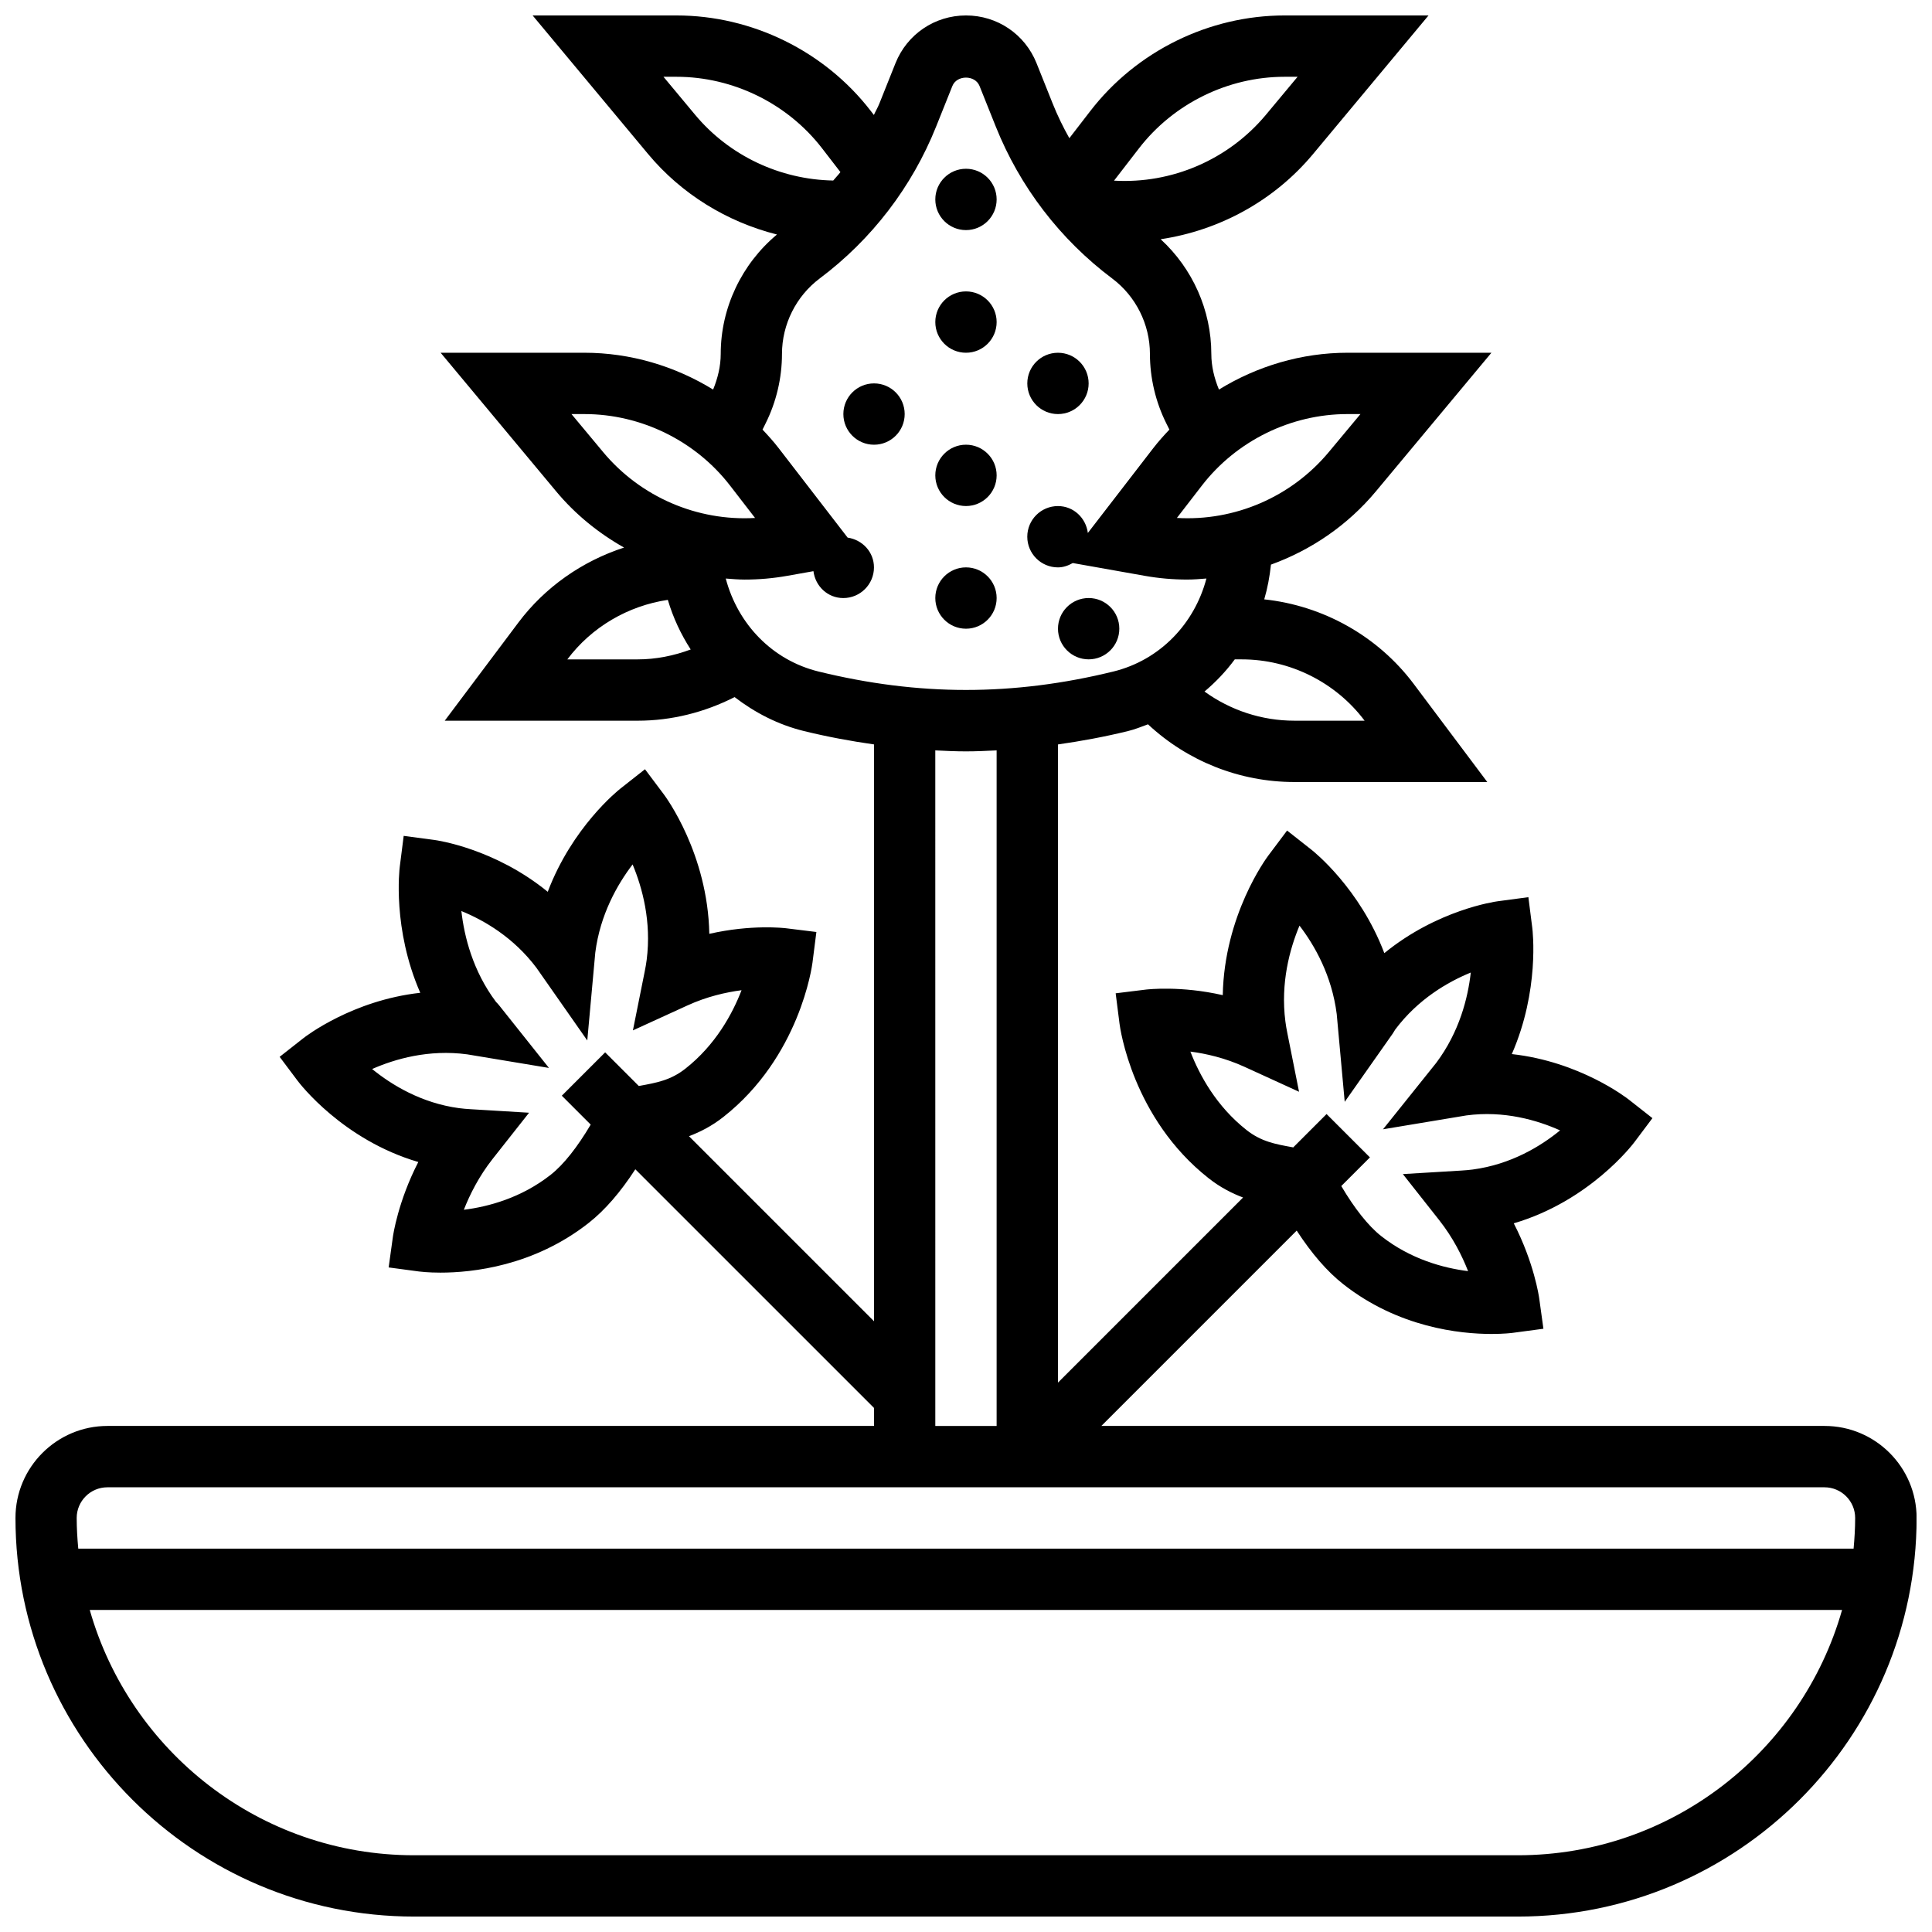 <?xml version="1.0" encoding="UTF-8"?>
<!-- Uploaded to: ICON Repo, www.svgrepo.com, Generator: ICON Repo Mixer Tools -->
<svg width="800px" height="800px" version="1.1" viewBox="144 144 512 512" xmlns="http://www.w3.org/2000/svg">
 <defs>
  <clipPath id="a">
   <path d="m148.09 148.09h503.81v503.81h-503.81z"/>
  </clipPath>
 </defs>
 <g clip-path="url(#a)">
  <path d="m627.53 521.89h-191.66l51.77-51.77c3.934 6.062 8.055 10.832 12.328 14.195 14.594 11.492 30.926 13.199 39.328 13.199 3.281 0 5.356-0.262 5.633-0.301l8.094-1.082-1.121-8.086c-0.074-0.496-1.355-9.395-6.738-19.852 20.031-5.883 31.438-20.801 31.977-21.516l4.769-6.356-6.242-4.906c-0.641-0.504-13.027-10.078-31.023-12.074 7.394-16.895 5.527-32.66 5.422-33.473l-1.031-8.109-8.102 1.082c-0.797 0.105-16.031 2.285-30.074 13.75-6.484-17.129-18.602-26.84-19.234-27.344l-6.535-5.144-4.988 6.648c-0.535 0.715-11.652 15.773-12.059 36.973-11.156-2.535-19.785-1.527-20.273-1.488l-8.109 1 1.031 8.102c0.129 1.016 3.398 25.012 23.613 40.914 3.129 2.461 6.184 3.988 9.117 5.102l-49.043 49.047v-169.12c6.152-0.879 12.344-2.016 18.559-3.543 1.836-0.445 3.543-1.145 5.289-1.789 10.477 9.777 24.309 15.293 38.789 15.293h51.129l-19.504-26.004c-9.5-12.66-23.996-20.746-39.605-22.402 0.871-2.973 1.445-6.047 1.781-9.207 10.66-3.859 20.34-10.441 27.824-19.43l30.602-36.719h-38.137c-12.117 0-23.914 3.512-34.07 9.758-1.246-3.008-2.023-6.207-2.023-9.449 0-11.562-4.973-22.641-13.426-30.391 15.555-2.332 30.051-10.172 40.395-22.582l30.594-36.723h-38.137c-20.016 0-39.258 9.457-51.477 25.305l-5.574 7.223c-1.648-2.941-3.144-5.988-4.402-9.141l-4.293-10.734c-3.078-7.688-10.41-12.652-18.688-12.652-8.281 0-15.609 4.965-18.691 12.652l-4.289 10.734c-0.414 1.031-0.984 1.973-1.438 2.992l-0.82-1.066c-12.223-15.855-31.473-25.312-51.48-25.312h-38.137l30.602 36.723c8.855 10.629 20.941 18 34.152 21.332-9.34 7.781-14.906 19.426-14.906 31.641 0 3.242-0.781 6.445-2.016 9.449-10.16-6.25-21.965-9.758-34.074-9.758h-38.137l30.602 36.723c5.102 6.129 11.254 11.094 18.008 14.902-11.035 3.59-20.926 10.441-28.012 19.883l-19.508 26.004h51.129c8.996 0 17.738-2.219 25.688-6.258 5.363 4.121 11.5 7.312 18.391 9.004 6.223 1.527 12.418 2.664 18.566 3.543v152.87l-49.047-49.047c2.941-1.121 5.996-2.648 9.117-5.102 20.211-15.91 23.484-39.898 23.613-40.914l1.031-8.102-8.109-1c-0.488-0.047-9.109-1.055-20.266 1.488-0.406-21.199-11.523-36.258-12.059-36.973l-4.988-6.648-6.535 5.144c-0.633 0.504-12.75 10.207-19.234 27.336-14.043-11.465-29.277-13.637-30.074-13.742l-8.102-1.082-1.031 8.109c-0.105 0.82-1.973 16.578 5.422 33.48-18.008 2-30.391 11.562-31.023 12.066l-6.242 4.906 4.769 6.356c0.535 0.715 11.953 15.641 31.977 21.516-5.379 10.457-6.664 19.355-6.738 19.852l-1.121 8.086 8.094 1.082c0.266 0.027 2.34 0.297 5.621 0.297 8.402 0 24.734-1.699 39.328-13.195 4.273-3.363 8.402-8.133 12.328-14.195l63.262 63.258v4.762h-203.15c-13.441 0-24.379 10.938-24.379 24.379 0 58.246 47.391 105.64 105.64 105.64h292.54c58.246 0 105.64-47.391 105.64-105.64 0-13.441-10.938-24.379-24.375-24.379zm-337.55-66.59c-7.852 6.184-16.586 8.492-23.055 9.305 1.586-4.047 4.008-8.891 7.648-13.504l9.637-12.215-15.527-0.938c-0.992-0.059-1.992-0.137-3.031-0.277-10.004-1.34-17.895-6.184-23.035-10.367 6.062-2.672 14.992-5.258 25.191-3.891l21.672 3.602-13.156-16.527c-0.301-0.375-0.602-0.707-0.863-0.957-6.176-8.223-8.434-17.383-9.191-24.094 6.019 2.453 13.832 6.965 19.91 15.066l13.457 19.234 2.121-23.281c1.285-10.094 5.852-18.07 9.891-23.371 2.586 6.191 5.023 15.148 3.731 25.273-0.137 1.074-0.324 2.106-0.527 3.121l-3.125 15.586 14.449-6.606c5.144-2.356 10.199-3.496 14.344-4.039-2.422 6.281-6.891 14.504-14.887 20.793-3.883 3.055-7.559 3.723-12.215 4.566-0.039 0.008-0.09 0.016-0.129 0.023l-8.914-8.914-11.488 11.488 7.656 7.656c-3.508 5.941-7.156 10.582-10.562 13.266zm196.59-7.258c-4.656-0.844-8.328-1.512-12.215-4.566-7.996-6.297-12.465-14.52-14.887-20.793 4.137 0.535 9.191 1.684 14.344 4.039l14.449 6.606-3.106-15.578c-0.203-1.016-0.391-2.047-0.52-3.106-1.301-10.164 1.152-19.145 3.746-25.344 4.023 5.258 8.566 13.223 9.863 23.418l2.121 23.281 12.719-18.082 0.672-1.086c6.062-8.078 13.953-12.621 20.016-15.098-0.746 6.664-2.992 15.738-9.184 23.973l-14.074 17.566 22.086-3.672c10.004-1.34 18.82 1.27 24.84 3.965-5.102 4.176-12.984 9.012-23.133 10.367-1.016 0.137-2.016 0.211-3.008 0.277l-15.527 0.934 9.637 12.215c3.641 4.617 6.07 9.457 7.648 13.504-6.477-0.812-15.211-3.129-23.047-9.305-3.406-2.68-7.055-7.32-10.555-13.246l7.59-7.59-11.488-11.488-8.855 8.855c-0.047-0.031-0.086-0.039-0.133-0.047zm-13.441-129.3c12.719 0 24.875 6.078 32.504 16.25h-18.625c-8.629 0-16.934-2.762-23.801-7.727 3-2.535 5.695-5.363 8.02-8.523zm31.406-65.008-8.387 10.066c-9.938 11.922-24.922 18.355-40.258 17.461l6.598-8.547c9.16-11.887 23.594-18.98 38.602-18.98zm-58.711-70.402c9.168-11.887 23.598-18.984 38.605-18.984h3.445l-8.387 10.066c-9.938 11.922-24.945 18.348-40.258 17.461zm-117.61-8.914-8.387-10.07h3.445c15.008 0 29.449 7.094 38.605 18.98l4.844 6.281c-0.594 0.781-1.285 1.48-1.91 2.234-14.113-0.258-27.555-6.578-36.598-17.426zm-24.379 89.387-8.387-10.07h3.445c15.008 0 29.449 7.094 38.605 18.98l6.598 8.547c-15.316 0.891-30.324-5.539-40.262-17.457zm-9.484 54.938c6.445-8.598 16.121-14.211 26.629-15.773 1.398 4.715 3.453 9.102 6.062 13.148-4.484 1.668-9.215 2.625-14.066 2.625zm41.98-21.426c1.664 0.129 3.34 0.277 5.023 0.277 3.754 0 7.539-0.324 11.312-1l6.906-1.227c0.5 3.996 3.777 7.125 7.914 7.125 4.484 0 8.125-3.641 8.125-8.125 0-4.078-3.055-7.312-6.981-7.898l-18.258-23.68c-1.34-1.738-2.797-3.363-4.297-4.941l0.805-1.617c2.848-5.695 4.352-12.074 4.352-18.438 0-7.824 3.738-15.301 9.996-19.996 13.789-10.336 24.461-24.266 30.863-40.273l4.297-10.734c1.188-2.965 6.019-2.965 7.199 0l4.297 10.734c6.402 16.008 17.074 29.938 30.863 40.281 6.258 4.688 9.996 12.16 9.996 19.988 0 6.363 1.504 12.742 4.356 18.438l0.805 1.617c-1.504 1.578-2.957 3.203-4.297 4.941l-17.316 22.453c-0.512-3.992-3.789-7.129-7.926-7.129-4.484 0-8.125 3.641-8.125 8.125s3.641 8.125 8.125 8.125c1.453 0 2.746-0.488 3.926-1.152l19.031 3.379c3.762 0.676 7.551 1 11.305 1 1.707 0 3.398-0.145 5.086-0.277-3.16 12.02-12.359 21.633-24.652 24.645-26.59 6.516-51.543 6.516-78.148 0-12.199-2.996-21.355-12.484-24.582-24.641zm55.531 45.543c2.723 0.133 5.445 0.262 8.129 0.262 2.68 0 5.402-0.129 8.125-0.262v179.03h-16.25zm-219.4 195.29h455.05c4.477 0 8.125 3.648 8.125 8.125 0 2.746-0.172 5.445-0.414 8.125h-470.48c-0.246-2.68-0.418-5.379-0.418-8.125 0-4.477 3.652-8.125 8.129-8.125zm373.79 97.512h-292.54c-40.824 0-75.27-27.547-85.926-65.008h464.38c-10.645 37.461-45.09 65.008-85.914 65.008z"/>
 </g>
 <path d="m408.12 302.49c0 4.488-3.637 8.125-8.125 8.125s-8.129-3.637-8.129-8.125 3.641-8.129 8.129-8.129 8.125 3.641 8.125 8.129"/>
 <path d="m432.5 245.61c0 4.488-3.641 8.125-8.129 8.125s-8.125-3.637-8.125-8.125 3.637-8.125 8.125-8.125 8.129 3.637 8.129 8.125"/>
 <path d="m408.12 269.98c0 4.488-3.637 8.125-8.125 8.125s-8.129-3.637-8.129-8.125 3.641-8.129 8.129-8.129 8.125 3.641 8.125 8.129"/>
 <path d="m440.63 310.61c0 4.488-3.641 8.125-8.125 8.125-4.488 0-8.129-3.637-8.129-8.125s3.641-8.125 8.129-8.125c4.484 0 8.125 3.637 8.125 8.125"/>
 <path d="m383.75 253.73c0 4.488-3.637 8.125-8.125 8.125-4.488 0-8.125-3.637-8.125-8.125s3.637-8.125 8.125-8.125c4.488 0 8.125 3.637 8.125 8.125"/>
 <path d="m408.12 229.35c0 4.488-3.637 8.129-8.125 8.129s-8.129-3.641-8.129-8.129c0-4.484 3.641-8.125 8.129-8.125s8.125 3.641 8.125 8.125"/>
 <path d="m408.12 196.85c0 4.488-3.637 8.129-8.125 8.129s-8.129-3.641-8.129-8.129c0-4.484 3.641-8.125 8.129-8.125s8.125 3.641 8.125 8.125"/>
</svg>